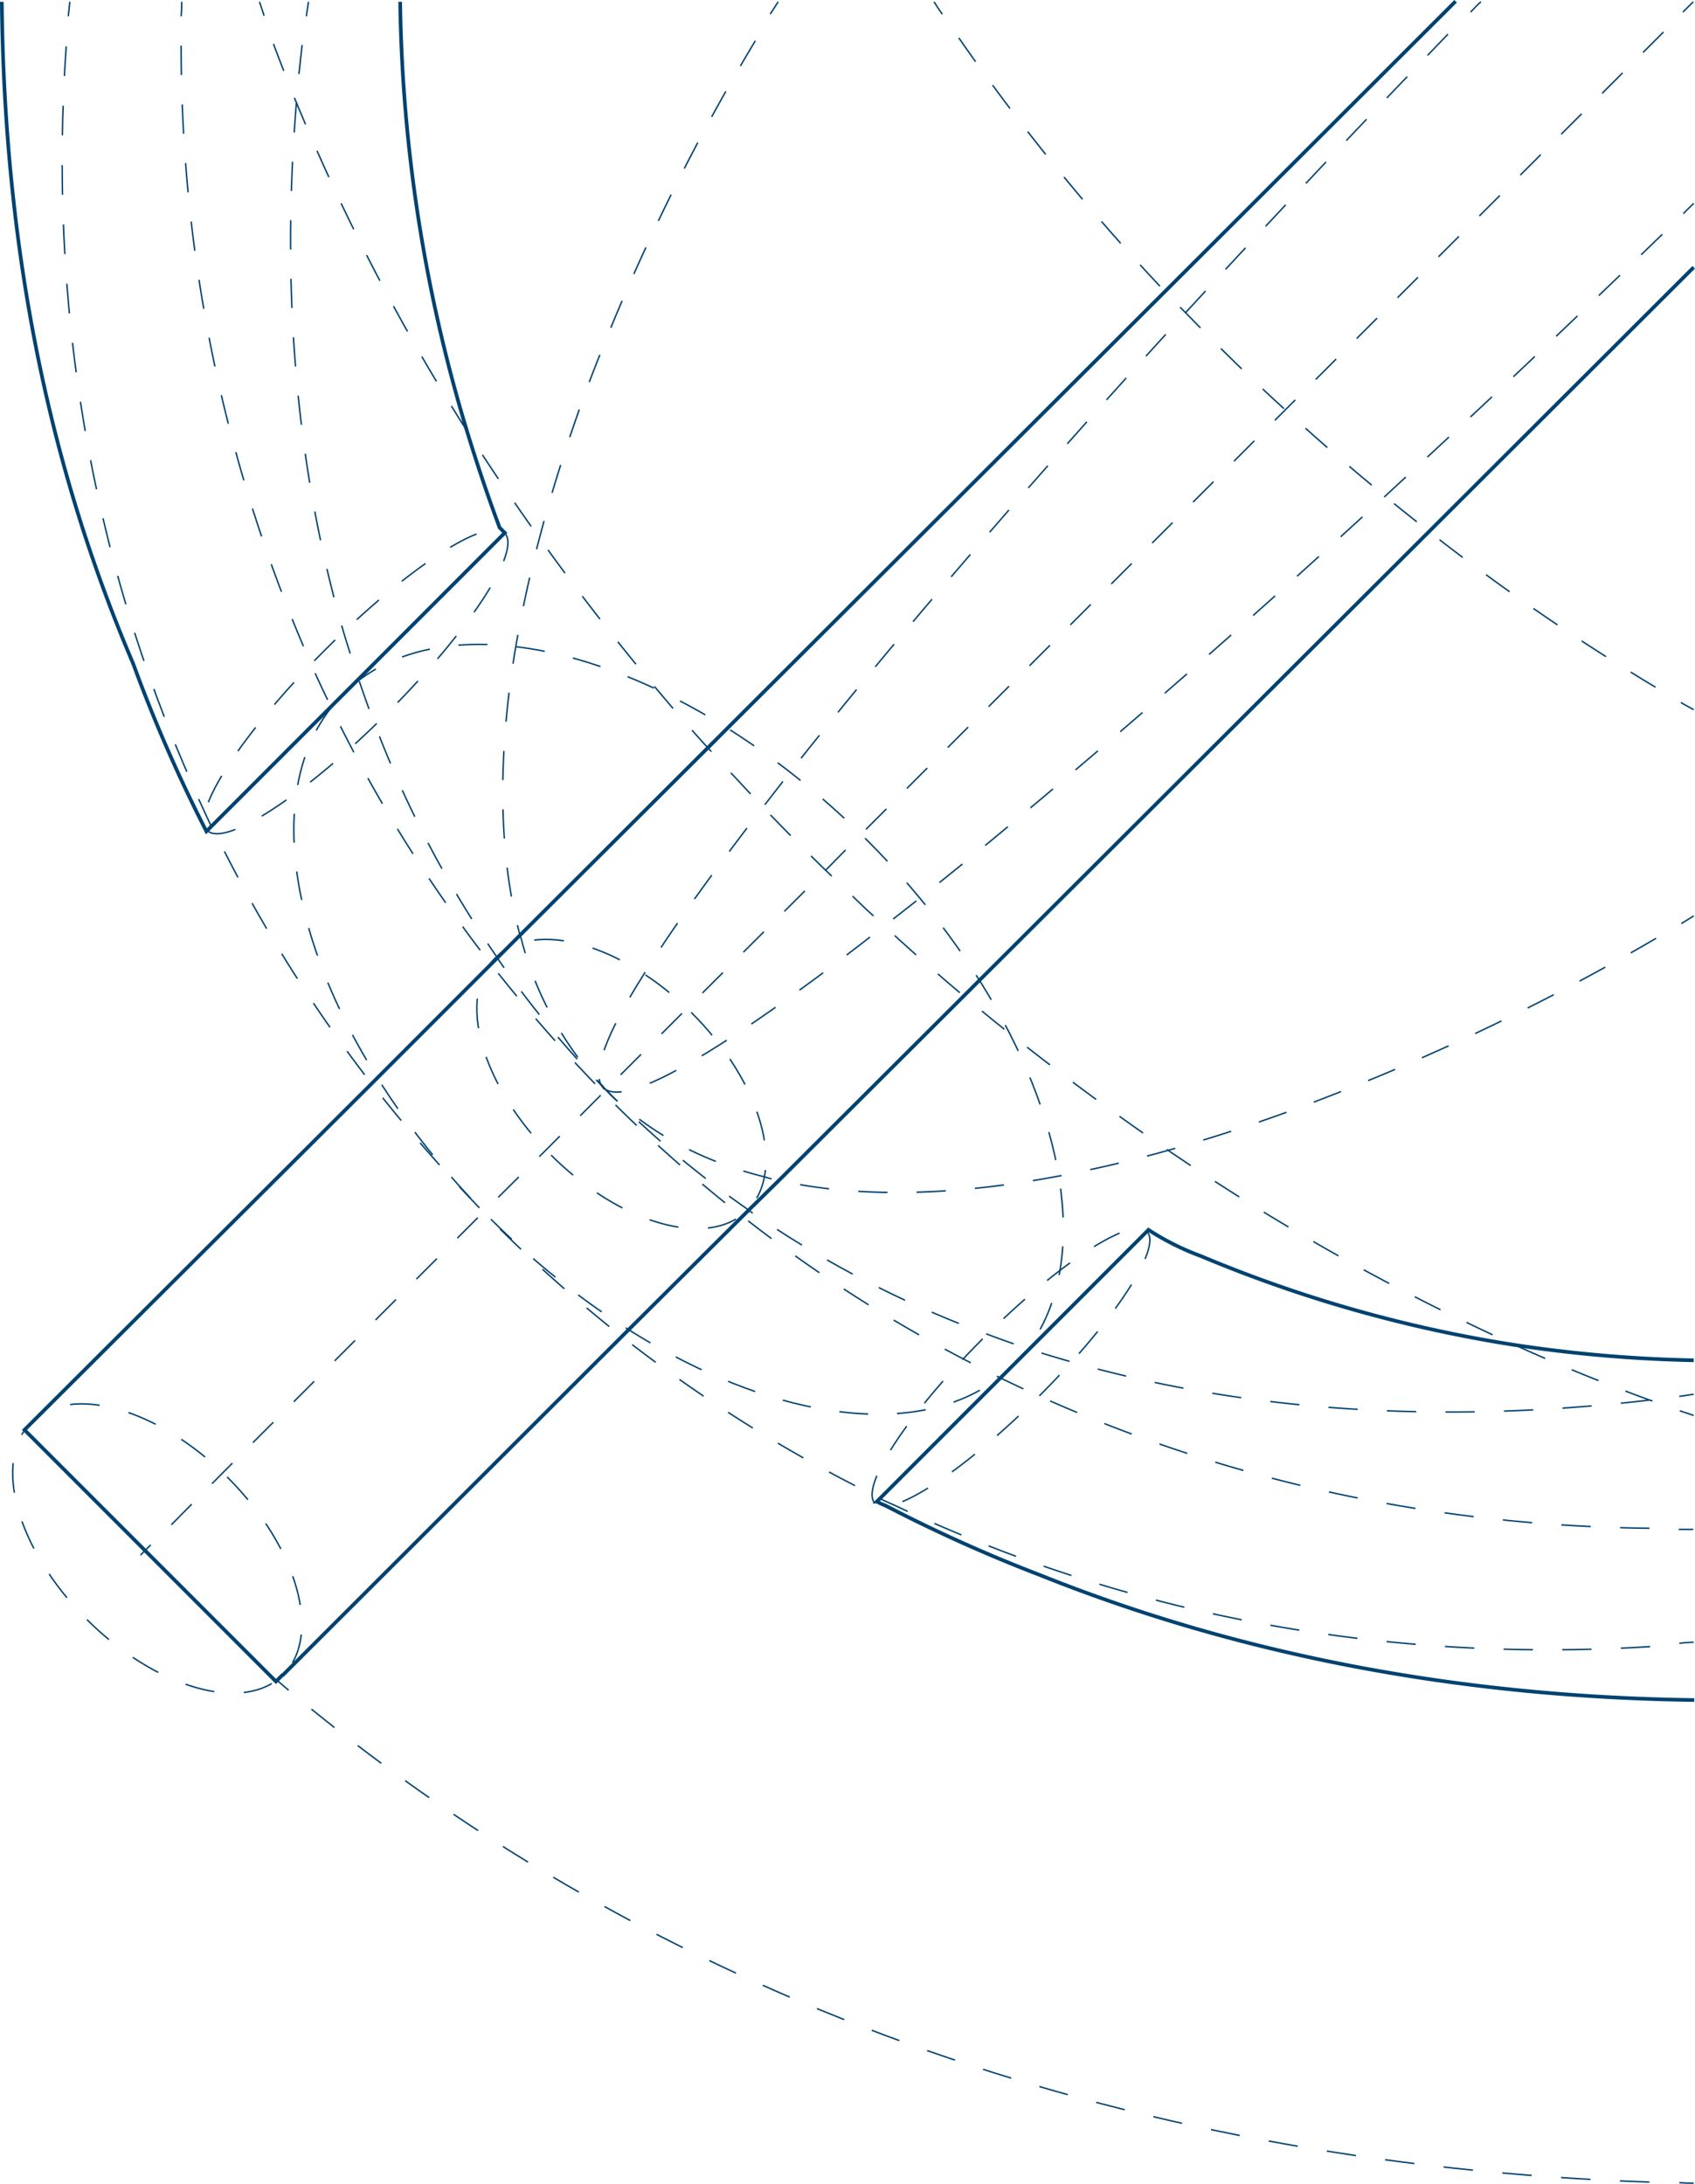 <svg xmlns="http://www.w3.org/2000/svg" viewBox="0 0 328.9 423.59"><defs><style>.cls-1,.cls-10,.cls-11,.cls-12,.cls-13,.cls-14,.cls-15,.cls-16,.cls-17,.cls-2,.cls-3,.cls-4,.cls-5,.cls-6,.cls-7,.cls-8,.cls-9{fill:none;stroke:#004270;}.cls-1,.cls-12,.cls-15,.cls-16,.cls-17,.cls-2,.cls-3,.cls-4,.cls-5,.cls-6,.cls-8,.cls-9{stroke-miterlimit:10;}.cls-1{stroke-width:0.71px;}.cls-12,.cls-15,.cls-16,.cls-17,.cls-2,.cls-3,.cls-4,.cls-5,.cls-6,.cls-8,.cls-9{stroke-width:0.28px;}.cls-3{stroke-dasharray:5.61 5.61;}.cls-4{stroke-dasharray:5.67 5.67;}.cls-5{stroke-dasharray:5.71 5.71;}.cls-6{stroke-dasharray:5.68 5.68;}.cls-10,.cls-11,.cls-13,.cls-14,.cls-7{stroke-miterlimit:10;stroke-width:0.28px;}.cls-7{stroke-dasharray:5.76 5.76;}.cls-8{stroke-dasharray:5.6 5.6;}.cls-9{stroke-dasharray:5.64 5.64;}.cls-10{stroke-dasharray:5.61 5.61;}.cls-11{stroke-dasharray:5.76 5.76;}.cls-12{stroke-dasharray:5.72 5.72;}.cls-13{stroke-dasharray:5.62 5.62;}.cls-14{stroke-dasharray:5.74 5.74;}.cls-15{stroke-dasharray:5.76 5.76;}.cls-16{stroke-dasharray:5.69 5.69;}.cls-17{stroke-dasharray:5.7 5.7;}</style></defs><g id="Layer_2" data-name="Layer 2"><g id="Layer_1_copy_7" data-name="Layer 1 copy 7"><path class="cls-1" d="M328.65,51.85l-51.4,51.3-87.2,87-2.9,2.9-36,35.9-5.9,5.8-1.2,1.2-22,21.9-1.2,1.2-65.7,65.6-.2.2c-.1,0-.1.1-.2.1l-1,1-.2.2-.1-.1-25.3-25.3-23.3-23.3-.1-.1,1.4-1.4,66-65.8,1.2-1.2,21.4-21.4h0l.6-.6,1.2-1.2,1.6-1.6,2.8-2.8,36.6-36.5,3.7-3.7,84.9-84.7L282.45.25m46.2,263.6a264.84,264.84,0,0,1-34.9-3h0a260.65,260.65,0,0,1-60.7-17.2,51.11,51.11,0,0,1-10.2-5.1l-.4.4-22.7,22.7-2.7,2.7-.3.3-.3.3-2.3,2.3-23.1,23.1-.9.9a13,13,0,0,0,1.7.8h0a289.29,289.29,0,0,0,29.8,13.4c38.9,15.6,81.6,23.7,127.1,24.3M77.65.35a300.37,300.37,0,0,0,12.7,82.4c2,6.6,4.2,13.2,6.6,19.6l1,1-28.4,28.4-2.9,2.9-2.4,2.4-23.1,23.1-.9.9h0l-.2.2a289.72,289.72,0,0,1-14.2-32.5C9.05,89.45.85,47.25.35.35"/><polyline class="cls-2" points="27.25 301.65 28.15 300.75 29.25 299.65"/><polyline class="cls-3" points="33.25 295.75 43.25 285.65 93.85 235.05 93.85 235.05 105.95 223.05 117.05 211.95 117.45 211.45 117.55 211.45 117.55 211.35 133.35 195.55 160.25 168.75 167.05 161.85 249.35 79.55 324.65 4.35"/><line class="cls-2" x1="326.55" y1="2.35" x2="328.55" y2="0.35"/><path class="cls-2" d="M328.65,177.65l-2.4,1.5"/><path class="cls-4" d="M321.35,182a446.13,446.13,0,0,1-68.6,32.6c-9.1,3.4-17.8,6.2-26,8.5-7.4,2.1-14.5,3.7-21.2,5-21.2,4-39.3,4.2-54.3.9a22.91,22.91,0,0,1-2.8-.7c-11.3-2.8-20.8-7.7-28.3-14.4h0a28.34,28.34,0,0,1-2.5-2.4c-1.2-1.2-2.3-2.4-3.4-3.7h0a67,67,0,0,1-12.9-24.9,6.47,6.47,0,0,0-.4-1.3c-4.2-15.6-4.5-34.5-.9-56,1.2-6.9,2.7-14,4.7-21.5,2.4-9.2,5.5-18.8,9.1-28.7a415.31,415.31,0,0,1,34.3-70.1"/><path class="cls-2" d="M149.45,2.75,151,.35"/><path class="cls-2" d="M328.65,39.45c-.7.7-1.4,1.3-2,2"/><path class="cls-5" d="M322.55,45.45c-18,17.5-36.1,34.5-53.9,50.9-24.6,22.6-48.7,43.7-71.5,62.7-6.6,5.5-12.9,10.6-18.7,15.2-2.3,1.8-4.6,3.6-6.8,5.3-13,10.2-23.6,17.8-32,23.1-12,7.6-19.2,10.4-22.1,8.7-.1-.1-.2-.1-.4-.2h0c-.1-.1-.2-.2-.2-.3l-.1-.1c-2-2.6.7-10.1,8.1-21.8,5.3-8.6,13.1-19.4,23.1-32.4,1.7-2.2,3.4-4.4,5.2-6.7,4.7-6,9.9-12.4,15.5-19.2,17.7-21.4,38.5-45.1,61.2-69.9,16.9-18.4,34.8-37.3,53.2-56.4"/><path class="cls-2" d="M285.35,2.35c.7-.7,1.3-1.4,2-2"/><path class="cls-2" d="M328.65,270.45c-.9.1-1.9.3-2.8.4"/><path class="cls-6" d="M320.15,271.55h0c-3.2.4-6.4.7-9.6,1-38.1,3.4-72.4.2-102.7-8.4-2.8-.8-5.5-1.6-8.2-2.5-.1,0-.2-.1-.3-.1-2.7-.9-5.3-1.8-7.9-2.8a202.07,202.07,0,0,1-46.2-24c-.1,0-.1-.1-.2-.2a193.85,193.85,0,0,1-25.1-20.8h0l-2.4-2.4-.3-.3h0c-.1-.1-.2-.2-.2-.3l-.1-.1c-1-1-1.9-2-2.9-3h0a187.42,187.42,0,0,1-17.6-21.9c-.1-.1-.1-.1-.1-.2a211.5,211.5,0,0,1-23.6-45c-1.1-2.8-2.1-5.7-3.1-8.6,0-.1-.1-.2-.1-.3-1-3-2-6.1-2.9-9.1h0c-9.1-31.2-12.2-66-9.1-103V19c.4-4.4.9-8.7,1.4-13.1"/><path class="cls-2" d="M59.45,3.15c.1-.9.3-1.9.4-2.8"/><ellipse class="cls-7" cx="30.51" cy="300.35" rx="19.4" ry="34.6" transform="translate(-203.44 109.55) rotate(-45)"/><path class="cls-2" d="M328.65,274.55l-2.7-.9"/><path class="cls-8" d="M320.65,271.75c-.2-.1-.4-.1-.6-.2q-13.2-4.8-26.4-10.8h0a445.39,445.39,0,0,1-67.1-37.7q-15.6-10.65-30.9-22.8c-2.9-2.3-5.8-4.7-8.7-7.1-5.2-4.4-10.4-8.9-15.4-13.6l-3.6-3.3-7.8-7.5c-4.1-4-8.2-8.1-12.1-12.2-3.6-3.8-7.2-7.7-10.7-11.5-3.3-3.6-6.5-7.3-9.6-11-8.3-9.8-16-19.8-23.3-30-5-7-9.8-14.1-14.3-21.2a412.22,412.22,0,0,1-32.7-63.1c-1.9-4.7-3.7-9.3-5.4-14"/><path class="cls-2" d="M51.25,3.05l-.9-2.7"/><path class="cls-2" d="M181.25.35c.5.8,1,1.6,1.6,2.4"/><path class="cls-9" d="M186.05,7.35a422.38,422.38,0,0,0,40,49.2c1.3,1.4,2.7,2.8,4.1,4.2,6.2,6.4,12.6,12.7,19.3,18.8,1.7,1.6,3.4,3.1,5.2,4.7,4.6,4.1,9.4,8.1,14.1,12,2.8,2.3,5.7,4.6,8.6,6.9a429.57,429.57,0,0,0,46.5,31.7"/><path class="cls-2" d="M326.15,136.25c.8.5,1.6.9,2.5,1.4"/><ellipse class="cls-10" cx="131.67" cy="199.65" rx="51.8" ry="92" transform="translate(-102.61 151.58) rotate(-45)"/><ellipse class="cls-11" cx="120.58" cy="210.26" rx="19.4" ry="34.6" transform="translate(-113.36 146.85) rotate(-45)"/><path class="cls-2" d="M328.65,423.45a26.2,26.2,0,0,1-2.8-.1"/><path class="cls-12" d="M320.05,423.25c-104.1-3.6-193.5-37.2-261.9-93.6"/><path class="cls-2" d="M56,327.85l-2.1-1.8h0"/><ellipse class="cls-13" cx="196.17" cy="265.23" rx="37.3" ry="7.8" transform="translate(-130.09 216.4) rotate(-45)"/><ellipse class="cls-14" cx="69.07" cy="132.23" rx="40.8" ry="8.6" transform="translate(-73.27 87.57) rotate(-45)"/><path class="cls-2" d="M13.55.35c-.1.9-.2,1.9-.3,2.8"/><path class="cls-15" d="M12.85,9c-3.5,49.4,4.6,98.7,24.6,143.4"/><path class="cls-2" d="M38.55,155c.4.9.8,1.7,1.2,2.6h0c.4.9.8,1.7,1.2,2.6"/><path class="cls-16" d="M43.55,165.15a284,284,0,0,0,28.5,45A306.51,306.51,0,0,0,92.75,234l.2.2.6.6.4.4c.1.2.3.3.4.5l.7.7.3.3,2,2a285.23,285.23,0,0,0,23.5,20.7,281.42,281.42,0,0,0,48.3,30.4c.6.3,1.1.6,1.7.9.9.5,1.9.9,2.8,1.3,46.2,21.9,97.7,30.9,149.3,27.2"/><path class="cls-2" d="M325.85,318.75a26.35,26.35,0,0,1,2.8-.2"/><path class="cls-2" d="M35.25.35a26.2,26.2,0,0,1-.1,2.8"/><path class="cls-17" d="M35.15,8.85a297.06,297.06,0,0,0,25.2,119.9c1.2,2.8,2.5,5.5,3.8,8.2,0,.1.1.1.1.2h0c1.2,2.6,2.5,5.1,3.8,7.6a280,280,0,0,0,27,42l.1.1a298.77,298.77,0,0,0,21.8,24.9c.5.5.9,1,1.4,1.5a279.6,279.6,0,0,0,25.3,22.4c.1.1.2.2.3.2a277.51,277.51,0,0,0,42.7,27.6c2.3,1.2,4.7,2.4,7,3.6h0c.1,0,.1.1.2.1,2.5,1.2,5,2.4,7.5,3.5,38,17.2,79.4,25.7,121.4,25.8"/><path class="cls-2" d="M325.75,296.65h2.8"/></g></g></svg>